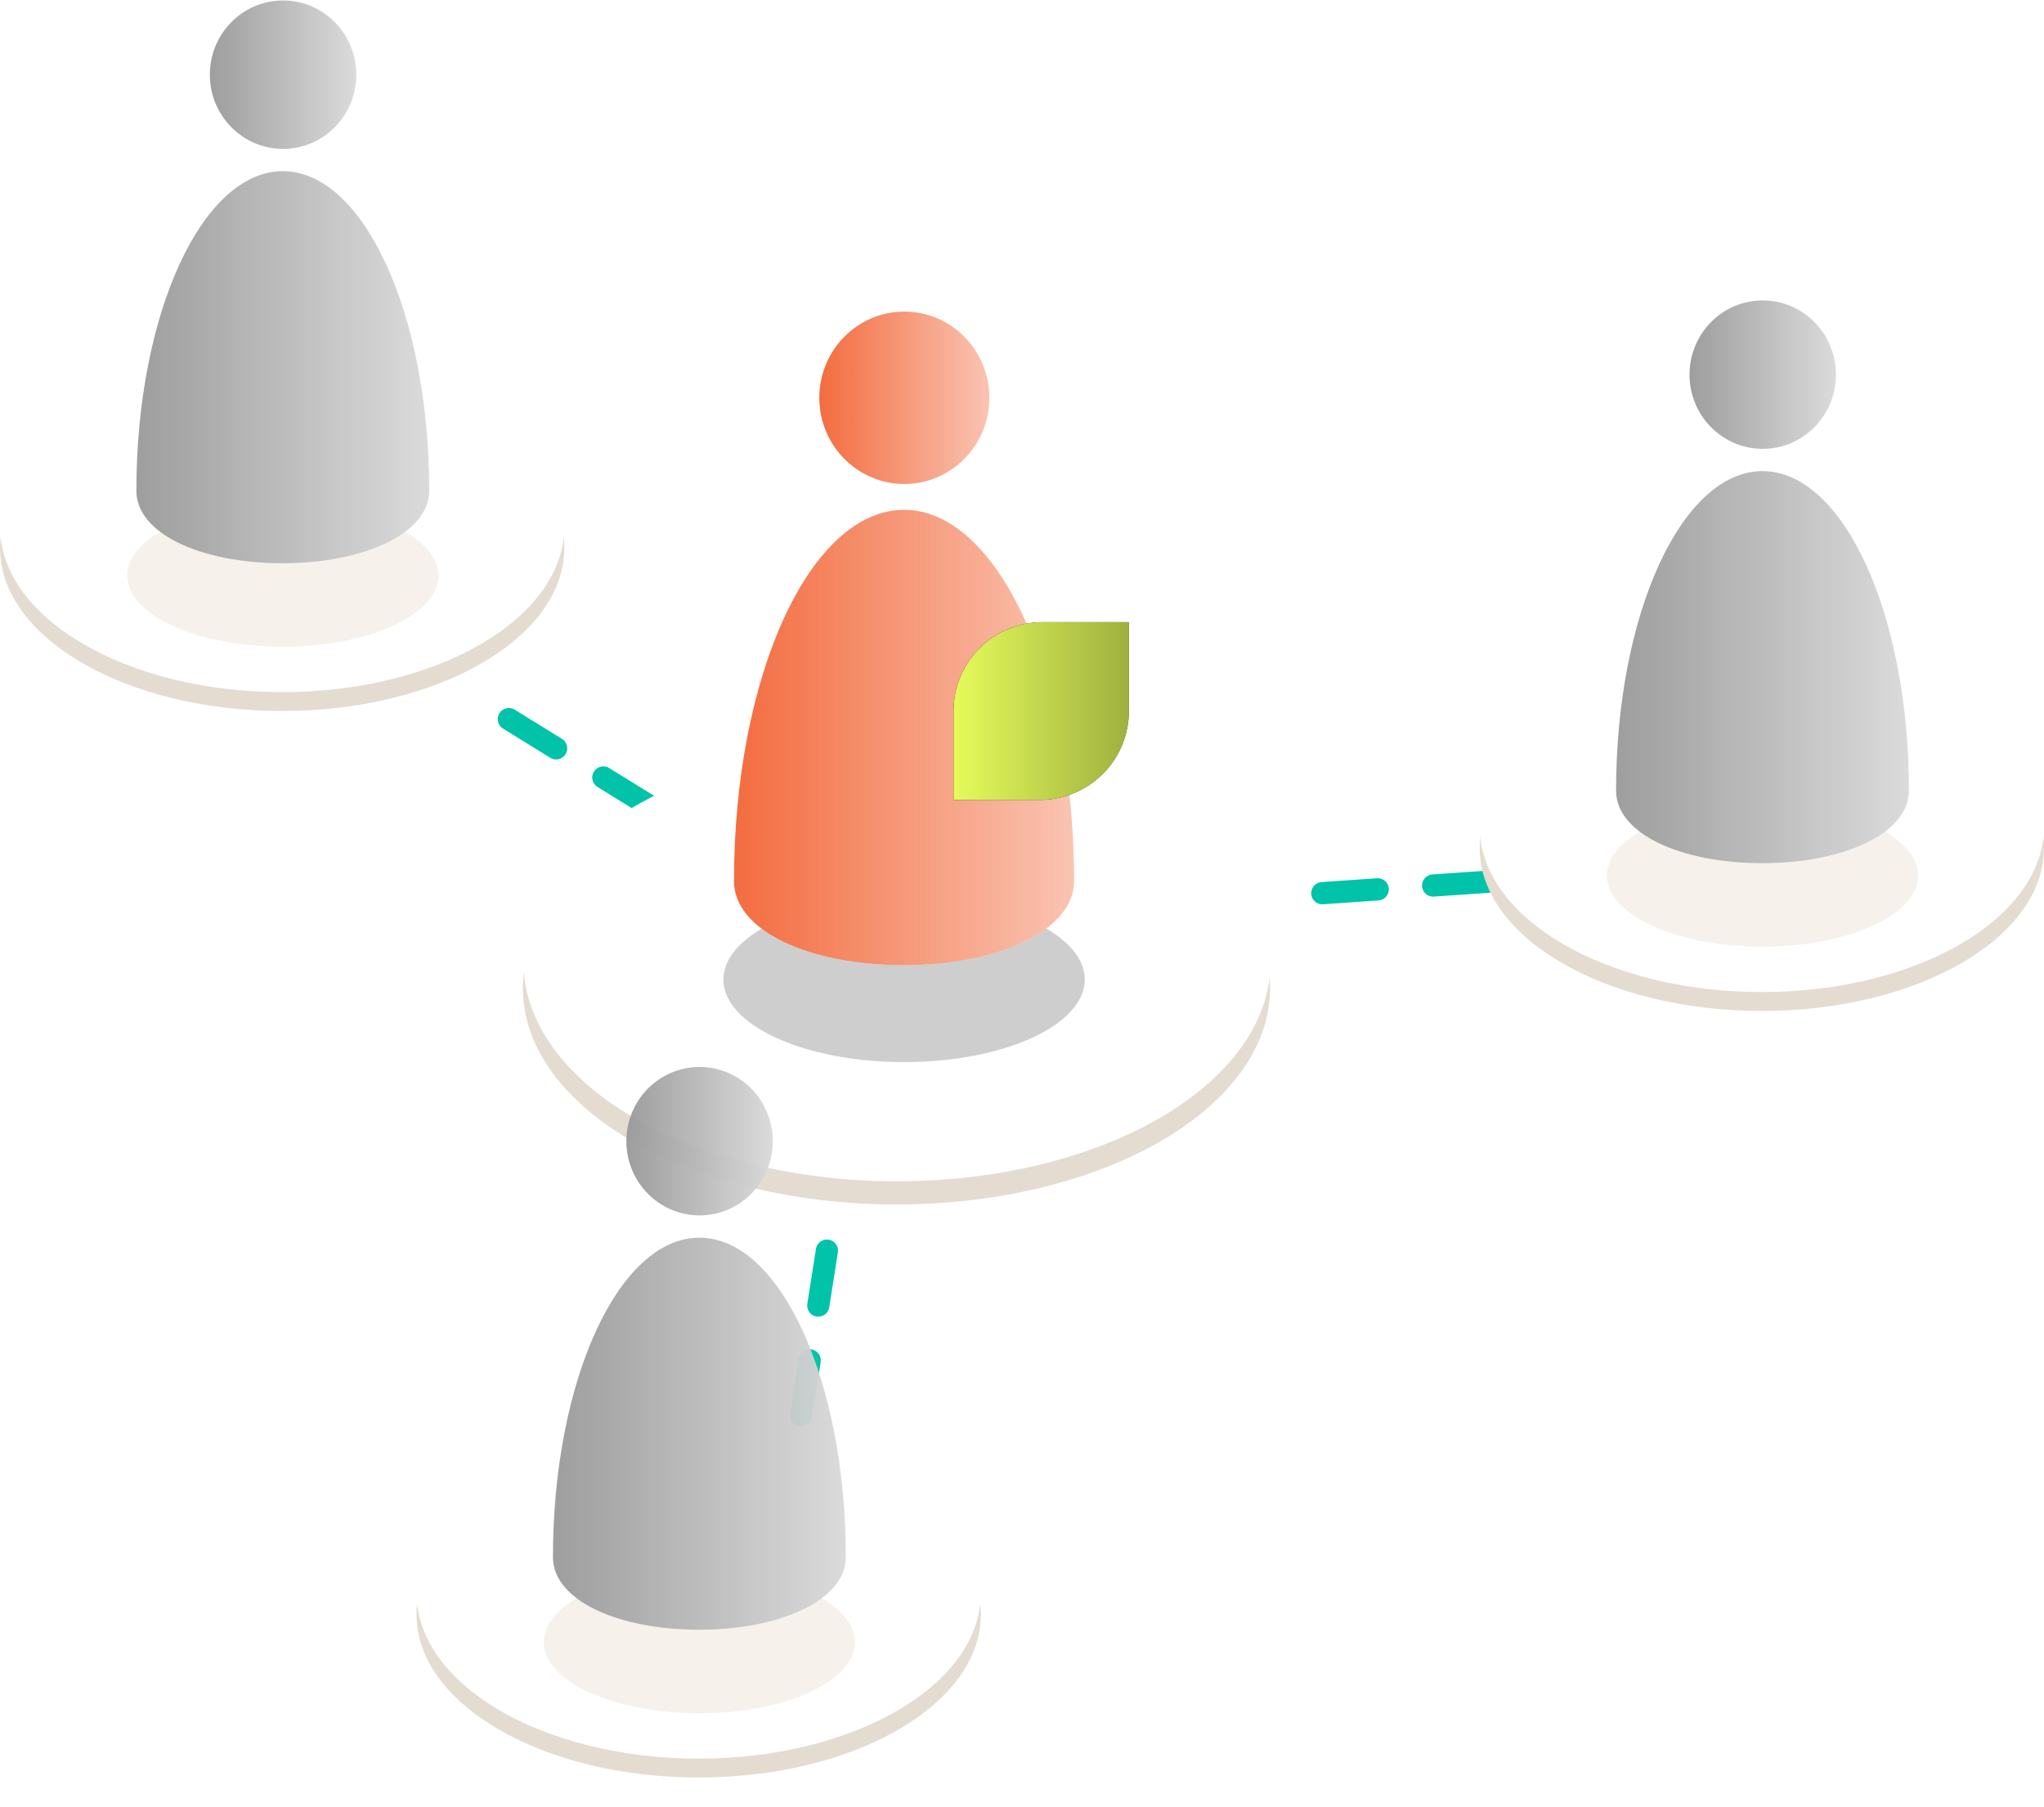 <svg width="138" height="122" viewBox="0 0 138 122" fill="none" xmlns="http://www.w3.org/2000/svg">
<path d="M54.083 95.546L56.249 81.751" stroke="#00C3A9" stroke-width="1.5" stroke-linecap="round" stroke-dasharray="3.75 3.75"/>
<path d="M43.925 54.461L32.249 47.248" stroke="#00C3A9" stroke-width="1.5" stroke-linecap="round" stroke-dasharray="3.75 3.75"/>
<path d="M100.499 59.524L87 60.456" stroke="#00C3A9" stroke-width="1.5" stroke-linecap="round" stroke-dasharray="3.75 3.75"/>
<ellipse cx="118.949" cy="57.241" rx="19.05" ry="11.01" fill="#E4DCD1"/>
<ellipse cx="118.949" cy="55.804" rx="19.05" ry="11.17" fill="white"/>
<g opacity="0.95">
<g style="mix-blend-mode:multiply" filter="url(#filter0_f_3334_22988)">
<ellipse cx="118.993" cy="59.107" rx="10.504" ry="4.801" fill="#F6F0EA"/>
</g>
<ellipse cx="119.01" cy="25.292" rx="4.943" ry="5.01" fill="url(#paint0_linear_3334_22988)"/>
<path d="M128.882 53.383C128.882 56.26 124.456 58.274 118.996 58.274C113.435 58.274 109.109 56.26 109.109 53.383C109.109 41.466 113.536 31.806 118.996 31.806C124.456 31.806 128.882 41.466 128.882 53.383Z" fill="url(#paint1_linear_3334_22988)"/>
</g>
<ellipse cx="19.05" cy="36.991" rx="19.05" ry="11.01" fill="#E4DCD1"/>
<ellipse cx="19.05" cy="35.554" rx="19.05" ry="11.17" fill="white"/>
<g opacity="0.95">
<g style="mix-blend-mode:multiply" filter="url(#filter1_f_3334_22988)">
<ellipse cx="19.094" cy="38.857" rx="10.504" ry="4.801" fill="#F6F0EA"/>
</g>
<ellipse cx="19.111" cy="5.042" rx="4.943" ry="5.01" fill="url(#paint2_linear_3334_22988)"/>
<path d="M28.98 33.133C28.98 36.01 24.554 38.024 19.093 38.024C13.532 38.024 9.207 36.01 9.207 33.133C9.207 21.216 13.633 11.556 19.093 11.556C24.554 11.556 28.98 21.216 28.98 33.133Z" fill="url(#paint3_linear_3334_22988)"/>
</g>
<ellipse cx="60.523" cy="66.74" rx="25.222" ry="14.577" fill="#E4DCD1"/>
<ellipse cx="60.562" cy="64.962" rx="25.222" ry="14.789" fill="white"/>
<g opacity="0.95">
<g style="mix-blend-mode:multiply" filter="url(#filter2_f_3334_22988)">
<ellipse cx="61.039" cy="66.128" rx="12.199" ry="5.576" fill="#CCCCCC"/>
</g>
<ellipse cx="61.057" cy="26.855" rx="5.741" ry="5.819" fill="white"/>
<ellipse cx="61.057" cy="26.855" rx="5.741" ry="5.819" fill="url(#paint4_linear_3334_22988)"/>
<path d="M72.518 59.48C72.518 62.821 67.378 65.16 61.036 65.16C54.578 65.16 49.555 62.821 49.555 59.48C49.555 45.64 54.695 34.42 61.036 34.42C67.378 34.42 72.518 45.64 72.518 59.48Z" fill="white"/>
<path d="M72.518 59.48C72.518 62.821 67.378 65.16 61.036 65.16C54.578 65.16 49.555 62.821 49.555 59.48C49.555 45.64 54.695 34.42 61.036 34.42C67.378 34.42 72.518 45.64 72.518 59.48Z" fill="url(#paint5_linear_3334_22988)"/>
</g>
<ellipse cx="47.172" cy="108.991" rx="19.05" ry="11.01" fill="#E4DCD1"/>
<ellipse cx="47.172" cy="107.554" rx="19.05" ry="11.17" fill="white"/>
<g opacity="0.95">
<g style="mix-blend-mode:multiply" filter="url(#filter3_f_3334_22988)">
<ellipse cx="47.215" cy="110.857" rx="10.504" ry="4.801" fill="#F6F0EA"/>
</g>
<ellipse cx="47.232" cy="77.042" rx="4.943" ry="5.01" fill="url(#paint6_linear_3334_22988)"/>
<path d="M57.105 105.133C57.105 108.01 52.679 110.024 47.218 110.024C41.657 110.024 37.332 108.01 37.332 105.133C37.332 93.216 41.758 83.556 47.218 83.556C52.679 83.556 57.105 93.216 57.105 105.133Z" fill="url(#paint7_linear_3334_22988)"/>
</g>
<path d="M64.379 48C64.379 44.686 67.065 42 70.379 42H76.219V48C76.219 51.314 73.532 54 70.219 54H64.379V48Z" fill="black"/>
<path d="M64.379 48C64.379 44.686 67.065 42 70.379 42H76.219V48C76.219 51.314 73.532 54 70.219 54H64.379V48Z" fill="url(#paint8_linear_3334_22988)"/>
<defs>
<filter id="filter0_f_3334_22988" x="102.34" y="48.157" width="33.304" height="21.899" filterUnits="userSpaceOnUse" color-interpolation-filters="sRGB">
<feFlood flood-opacity="0" result="BackgroundImageFix"/>
<feBlend mode="normal" in="SourceGraphic" in2="BackgroundImageFix" result="shape"/>
<feGaussianBlur stdDeviation="3.074" result="effect1_foregroundBlur_3334_22988"/>
</filter>
<filter id="filter1_f_3334_22988" x="2.442" y="27.907" width="33.304" height="21.899" filterUnits="userSpaceOnUse" color-interpolation-filters="sRGB">
<feFlood flood-opacity="0" result="BackgroundImageFix"/>
<feBlend mode="normal" in="SourceGraphic" in2="BackgroundImageFix" result="shape"/>
<feGaussianBlur stdDeviation="3.074" result="effect1_foregroundBlur_3334_22988"/>
</filter>
<filter id="filter2_f_3334_22988" x="41.699" y="53.411" width="38.679" height="25.433" filterUnits="userSpaceOnUse" color-interpolation-filters="sRGB">
<feFlood flood-opacity="0" result="BackgroundImageFix"/>
<feBlend mode="normal" in="SourceGraphic" in2="BackgroundImageFix" result="shape"/>
<feGaussianBlur stdDeviation="3.57" result="effect1_foregroundBlur_3334_22988"/>
</filter>
<filter id="filter3_f_3334_22988" x="30.563" y="99.907" width="33.304" height="21.899" filterUnits="userSpaceOnUse" color-interpolation-filters="sRGB">
<feFlood flood-opacity="0" result="BackgroundImageFix"/>
<feBlend mode="normal" in="SourceGraphic" in2="BackgroundImageFix" result="shape"/>
<feGaussianBlur stdDeviation="3.074" result="effect1_foregroundBlur_3334_22988"/>
</filter>
<linearGradient id="paint0_linear_3334_22988" x1="114.066" y1="25.277" x2="123.953" y2="25.277" gradientUnits="userSpaceOnUse">
<stop stop-color="#999999"/>
<stop offset="1" stop-color="#D9D9D9"/>
</linearGradient>
<linearGradient id="paint1_linear_3334_22988" x1="109.109" y1="45" x2="128.882" y2="45" gradientUnits="userSpaceOnUse">
<stop stop-color="#999999"/>
<stop offset="1" stop-color="#D9D9D9"/>
</linearGradient>
<linearGradient id="paint2_linear_3334_22988" x1="14.168" y1="5.027" x2="24.054" y2="5.027" gradientUnits="userSpaceOnUse">
<stop stop-color="#999999"/>
<stop offset="1" stop-color="#D9D9D9"/>
</linearGradient>
<linearGradient id="paint3_linear_3334_22988" x1="9.207" y1="24.75" x2="28.98" y2="24.75" gradientUnits="userSpaceOnUse">
<stop stop-color="#999999"/>
<stop offset="1" stop-color="#D9D9D9"/>
</linearGradient>
<linearGradient id="paint4_linear_3334_22988" x1="55.316" y1="26.838" x2="66.798" y2="26.838" gradientUnits="userSpaceOnUse">
<stop stop-color="#F26536"/>
<stop offset="1" stop-color="#F26536" stop-opacity="0.4"/>
</linearGradient>
<linearGradient id="paint5_linear_3334_22988" x1="49.555" y1="49.744" x2="72.518" y2="49.744" gradientUnits="userSpaceOnUse">
<stop stop-color="#F26536"/>
<stop offset="1" stop-color="#F26536" stop-opacity="0.4"/>
</linearGradient>
<linearGradient id="paint6_linear_3334_22988" x1="42.289" y1="77.027" x2="52.175" y2="77.027" gradientUnits="userSpaceOnUse">
<stop stop-color="#999999"/>
<stop offset="1" stop-color="#D9D9D9"/>
</linearGradient>
<linearGradient id="paint7_linear_3334_22988" x1="37.332" y1="96.75" x2="57.105" y2="96.75" gradientUnits="userSpaceOnUse">
<stop stop-color="#999999"/>
<stop offset="1" stop-color="#D9D9D9"/>
</linearGradient>
<linearGradient id="paint8_linear_3334_22988" x1="63.824" y1="47.982" x2="87.874" y2="47.982" gradientUnits="userSpaceOnUse">
<stop stop-color="#E8FF5C"/>
<stop offset="1" stop-color="#E8FF5C" stop-opacity="0.4"/>
</linearGradient>
</defs>
</svg>
